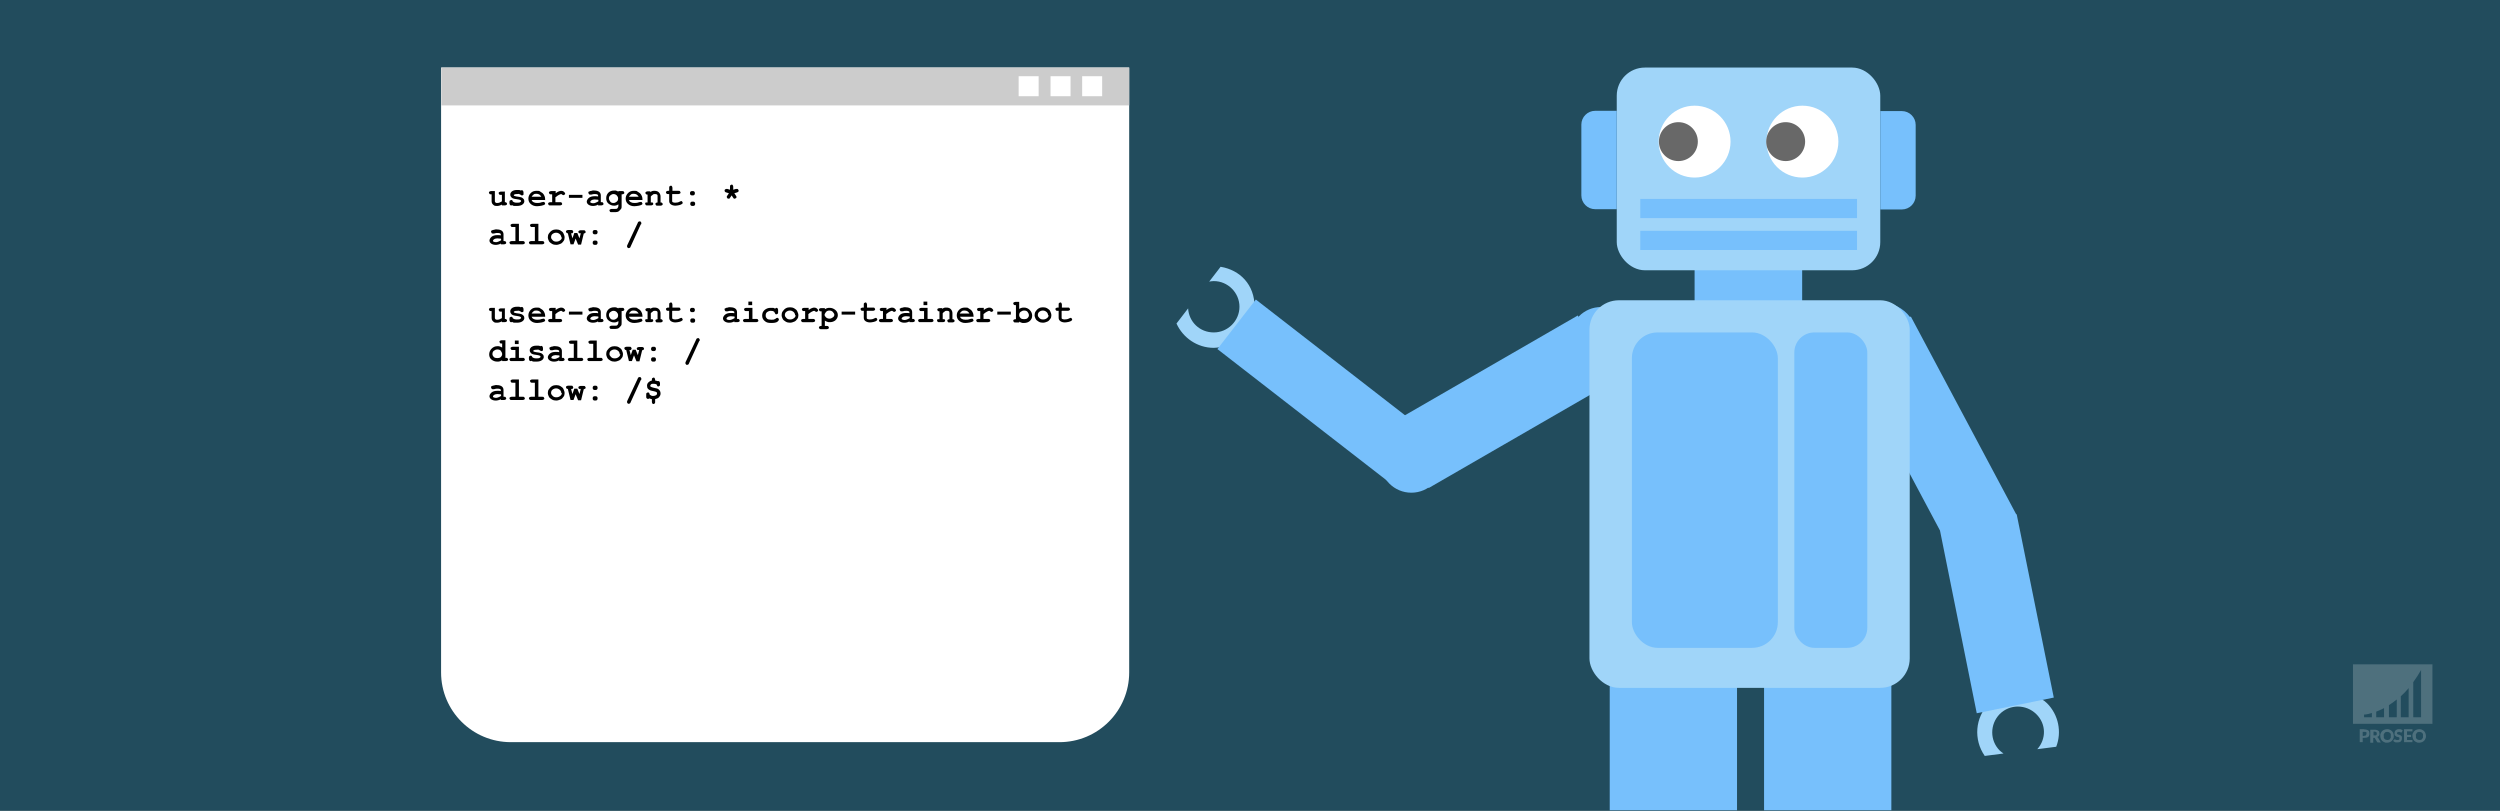 <?xml version="1.0" encoding="UTF-8"?> <svg xmlns="http://www.w3.org/2000/svg" version="1.1" viewBox="0 0 925 300"><rect x="0" y="0" width="925" height="300" fill="#333333" stroke="none"/><defs><style> .cls-1, .cls-2 { fill: #fff; } .cls-1, .cls-3 { opacity: .2; } .cls-4 { fill: #a0d5f9; } .cls-5 { fill: none; } .cls-6 { fill: #686868; } .cls-7 { fill: #126688; opacity: .5; } .cls-8 { fill: #77c0fc; } .cls-9 { fill: #ccc; } </style></defs><g><g id="bg"><rect class="cls-7" width="925" height="300"></rect></g><g id="watermerk"><g><path class="cls-1" d="M870.6,245.8v22h29.4v-22h-29.4ZM877.6,265.4h-2.9v-1s1.1,0,2.9-.6v1.6ZM882.1,265.4h-2.9v-2.1c.9-.3,1.9-.8,2.9-1.3v3.4ZM886.8,265.4h-2.9v-4.5c1-.6,1.9-1.3,2.9-2.1v6.5ZM891.2,265.4h-2.9v-7.8c1-.9,2-1.9,2.9-3v10.9ZM895.8,265.4h-2.9v-13c1-1.4,2-2.9,2.9-4.5v17.5Z"></path><g class="cls-3"><path class="cls-2" d="M874.8,269.9c.3,0,.6,0,.9.1.2,0,.4.2.6.3.2.1.3.3.3.5s.1.4.1.6,0,.5-.1.7c0,.2-.2.4-.3.5-.2.1-.4.3-.6.3-.2,0-.5.1-.9.1h-.6v1.6h-1.1v-4.8h1.7ZM874.8,272.2c.3,0,.5,0,.6-.2.1-.1.2-.3.2-.6s0-.2,0-.3c0,0,0-.2-.1-.2,0,0-.2-.1-.3-.1-.1,0-.2,0-.4,0h-.6v1.5h.6Z"></path><path class="cls-2" d="M880.9,274.7h-1c-.2,0-.3,0-.4-.2l-.8-1.4c0,0,0-.1-.1-.1,0,0-.1,0-.2,0h-.3v1.8h-1.1v-4.8h1.5c.3,0,.6,0,.9.1.2,0,.4.2.6.3.2.1.3.3.3.4,0,.2.1.4.1.6s0,.3,0,.4c0,.1-.1.3-.2.4,0,.1-.2.2-.3.3-.1,0-.3.2-.4.2,0,0,.1,0,.2.1,0,0,.1.1.2.2l1,1.7ZM878.6,272.1c.2,0,.3,0,.4,0,.1,0,.2,0,.3-.2s.1-.1.1-.2c0,0,0-.2,0-.3,0-.2,0-.4-.2-.5-.1-.1-.3-.2-.6-.2h-.4v1.4h.4Z"></path><path class="cls-2" d="M885.7,272.3c0,.3,0,.7-.2,1-.1.3-.3.6-.5.8-.2.2-.5.4-.8.5-.3.1-.6.2-1,.2s-.7,0-1-.2c-.3-.1-.6-.3-.8-.5-.2-.2-.4-.5-.5-.8-.1-.3-.2-.6-.2-1s0-.7.2-1c.1-.3.3-.6.5-.8s.5-.4.8-.5c.3-.1.6-.2,1-.2s.7,0,1,.2c.3.1.6.3.8.5.2.2.4.5.5.8.1.3.2.6.2,1ZM884.6,272.3c0-.2,0-.4,0-.6s-.1-.3-.3-.5c-.1-.1-.3-.2-.4-.3-.2,0-.4-.1-.6-.1s-.4,0-.6.1c-.2,0-.3.2-.4.3-.1.1-.2.3-.3.5s0,.4,0,.6,0,.5,0,.6c0,.2.1.3.3.5.1.1.3.2.4.3.2,0,.4.1.6.1s.4,0,.6-.1c.2,0,.3-.2.4-.3.1-.1.2-.3.3-.5,0-.2,0-.4,0-.6Z"></path><path class="cls-2" d="M888.7,270.9c0,0,0,0-.1.1s0,0-.1,0-.1,0-.2,0c0,0-.1,0-.2-.1,0,0-.2,0-.2-.1,0,0-.2,0-.3,0-.2,0-.4,0-.5.1s-.2.2-.2.4,0,.2,0,.2c0,0,.1.1.2.2,0,0,.2,0,.3.1s.3,0,.4.1c.1,0,.3.1.4.2.1,0,.2.1.3.2,0,0,.2.2.2.4,0,.1,0,.3,0,.5s0,.4-.1.6c0,.2-.2.4-.3.5-.1.1-.3.3-.5.3-.2,0-.5.1-.7.1s-.3,0-.5,0c-.2,0-.3,0-.4-.1-.1,0-.3-.1-.4-.2-.1,0-.2-.2-.3-.3l.3-.5s0,0,.1,0c0,0,0,0,.1,0s.1,0,.2,0,.1,0,.2.1c0,0,.2,0,.3.1.1,0,.2,0,.4,0s.4,0,.5-.1c.1,0,.2-.2.2-.4s0-.2,0-.3c0,0-.1-.1-.2-.2,0,0-.2,0-.3-.1-.1,0-.3,0-.4-.1-.1,0-.3,0-.4-.2s-.2-.1-.3-.2-.2-.2-.2-.4c0-.2,0-.3,0-.6s0-.4.1-.5c0-.2.2-.3.3-.5.1-.1.3-.2.5-.3s.4-.1.7-.1.3,0,.4,0c.1,0,.3,0,.4.1.1,0,.2,0,.3.2.1,0,.2.1.3.2l-.3.5Z"></path><path class="cls-2" d="M890.6,270.8v1.1h1.5v.8h-1.5v1.1h2v.8h-3.1v-4.8h3.1v.8h-2Z"></path><path class="cls-2" d="M897.6,272.3c0,.3,0,.7-.2,1-.1.3-.3.6-.5.8-.2.2-.5.4-.8.5-.3.1-.6.2-1,.2s-.7,0-1-.2c-.3-.1-.6-.3-.8-.5-.2-.2-.4-.5-.5-.8-.1-.3-.2-.6-.2-1s0-.7.2-1c.1-.3.3-.6.5-.8s.5-.4.8-.5c.3-.1.6-.2,1-.2s.7,0,1,.2c.3.1.6.3.8.5.2.2.4.5.5.8.1.3.2.6.2,1ZM896.5,272.3c0-.2,0-.4,0-.6s-.1-.3-.3-.5c-.1-.1-.3-.2-.4-.3-.2,0-.4-.1-.6-.1s-.4,0-.6.1c-.2,0-.3.2-.4.3-.1.1-.2.3-.3.5s0,.4,0,.6,0,.5,0,.6c0,.2.1.3.3.5.1.1.3.2.4.3.2,0,.4.1.6.1s.4,0,.6-.1c.2,0,.3-.2.4-.3.1-.1.2-.3.3-.5,0-.2,0-.4,0-.6Z"></path></g></g></g><g id="afbeelding"><g><g><path class="cls-5" d="M449.1,123c5.2,0,9.5-4.3,9.5-9.5s-4.3-9.5-9.5-9.5-1.2,0-1.7.2l-7.7,10c.3,5,4.4,8.9,9.5,8.9Z"></path><path class="cls-4" d="M451.7,98.6l-4.3,5.6c.6-.1,1.1-.2,1.7-.2,5.2,0,9.5,4.3,9.5,9.5s-4.3,9.5-9.5,9.5-9.2-3.9-9.5-8.9l-4.3,5.6c2.4,5.3,7.7,9,13.8,9s15.1-6.8,15.1-15.1-5.4-13.7-12.6-14.9Z"></path></g><g><path class="cls-5" d="M753.3,264.2c-3.7-3.7-9.7-3.7-13.5,0-3.7,3.7-3.7,9.7,0,13.5s.9.8,1.4,1.1l12.5-1.6c3.3-3.7,3.1-9.4-.4-13Z"></path><path class="cls-4" d="M734.3,279.7l7-.9c-.5-.3-.9-.7-1.4-1.1-3.7-3.7-3.7-9.7,0-13.5,3.7-3.7,9.7-3.7,13.5,0s3.7,9.3.4,13l7-.9c2.1-5.4.9-11.8-3.4-16.1s-15.5-5.9-21.4,0c-5.3,5.3-5.8,13.5-1.7,19.4Z"></path></g><rect class="cls-8" x="627" y="95.5" width="39.8" height="21.6"></rect><rect class="cls-4" x="598.2" y="25" width="97.5" height="75" rx="10.4" ry="10.4"></rect><g><circle class="cls-2" cx="627" cy="52.4" r="13.3"></circle><circle class="cls-2" cx="666.9" cy="52.4" r="13.3"></circle></g><path class="cls-8" d="M590.2,41h8v36.4h-8c-2.8,0-5.1-2.3-5.1-5.1v-26.2c0-2.8,2.3-5.1,5.1-5.1Z"></path><path class="cls-8" d="M700.9,41h8v36.4h-8c-2.8,0-5.1-2.3-5.1-5.1v-26.2c0-2.8,2.3-5.1,5.1-5.1Z" transform="translate(1404.6 118.5) rotate(-180)"></path><g><rect class="cls-8" x="606.9" y="85.4" width="80.2" height="7.1"></rect><rect class="cls-8" x="606.9" y="73.6" width="80.2" height="7.1"></rect></g><circle class="cls-6" cx="621" cy="52.4" r="7.2"></circle><circle class="cls-6" cx="660.7" cy="52.4" r="7.2"></circle><rect class="cls-8" x="595.6" y="248.4" width="47.1" height="51.4"></rect><rect class="cls-8" x="652.7" y="248.4" width="47.1" height="51.4"></rect><rect class="cls-8" x="542.4" y="108.8" width="27.7" height="79.7" transform="translate(406.8 -407.4) rotate(60)"></rect><circle class="cls-8" cx="592.4" cy="125.1" r="11.5"></circle><circle class="cls-8" cx="522.2" cy="170.8" r="11.5"></circle><rect class="cls-8" x="477.6" y="104.8" width="23.2" height="79.7" transform="translate(74.9 442.3) rotate(-52.2)"></rect><path class="cls-8" d="M746.3,190.3h-.5c0,0,.2,0,.2,0l-39-73.2-.3.2c-2.5-3.3-6.5-5.4-10.9-5.4-7.6,0-13.7,6.1-13.7,13.7s.3,3,.8,4.4l-.3.2,35.2,66.1,13.6,67.6,28.5-5.8-13.7-67.7Z"></path><rect class="cls-4" x="588.1" y="111.1" width="118.5" height="143.4" rx="10.9" ry="10.9"></rect><g><rect class="cls-8" x="603.8" y="123" width="54" height="116.7" rx="9.5" ry="9.5"></rect><rect class="cls-8" x="663.9" y="123" width="27" height="116.7" rx="7.4" ry="7.4"></rect></g><path class="cls-2" d="M163.3,25h254.5v223.8c0,14.2-11.5,25.8-25.8,25.8h-203c-14.2,0-25.8-11.5-25.8-25.8V25h0Z"></path><g><path d="M186.8,70.7v4.1c.3,0,.4,0,.6.2s.2.3.2.4,0,.3-.2.4-.3.2-.6.2h-1.1v-.3c-.3.2-.7.3-1,.4s-.6.1-.9.1-.7,0-1-.2-.5-.4-.7-.7c-.1-.2-.2-.5-.2-.8v-2.6h-.2c-.3,0-.5,0-.6-.2s-.2-.3-.2-.4,0-.3.2-.4.3-.2.6-.2h1.4v3.6c0,.3,0,.4.2.6s.3.2.6.2.5,0,.8-.1.6-.3,1-.5v-2.4h-.4c-.3,0-.5,0-.6-.2s-.2-.3-.2-.4,0-.3.2-.4.3-.2.6-.2h1.6Z"></path><path d="M192.7,72.1c-.2-.1-.4-.2-.6-.3s-.4,0-.7,0c-.5,0-.8,0-1.1.2-.1,0-.2.1-.2.2s0,.2.2.3c.1,0,.4.1.8.2.8.1,1.4.2,1.7.3.4.1.7.4.9.6s.3.6.3.9-.2.8-.6,1.1c-.5.4-1.2.6-2.1.6s-.7,0-1,0-.6-.1-.8-.3c0,0-.1,0-.2.1s-.1,0-.2,0c-.2,0-.3,0-.4-.2s-.2-.3-.2-.6v-.4c0-.3,0-.5.2-.6s.3-.2.4-.2.3,0,.4.1.2.2.2.4c.2.2.4.3.7.4s.6.1.9.1c.6,0,1,0,1.3-.3.1,0,.2-.2.2-.3,0-.2-.1-.3-.3-.4s-.6-.2-1.3-.3c-1-.1-1.6-.3-1.9-.6-.3-.3-.5-.6-.5-1.1s.2-.8.5-1.1c.5-.4,1.1-.6,1.9-.6s.5,0,.8,0,.5.1.7.2c0,0,.1,0,.2-.1s.1,0,.2,0c.2,0,.3,0,.4.2s.2.3.2.6v.3c0,.3,0,.4,0,.5-.1.2-.3.3-.5.3s-.3,0-.4-.1-.2-.2-.2-.4Z"></path><path d="M201.6,74h-4.9c.1.3.3.6.7.8s.7.3,1.3.3,1,0,1.8-.3c.3,0,.5-.1.6-.1s.3,0,.4.2.2.3.2.4,0,.3-.2.4c-.2.1-.5.3-1.1.4s-1.2.2-1.7.2c-1,0-1.7-.3-2.3-.8s-.9-1.2-.9-2,.3-1.5.9-2.1,1.3-.8,2.2-.8.9,0,1.3.3.7.4.9.6c.3.3.5.6.7,1.1.1.3.2.6.2,1v.5ZM200.3,72.8c-.2-.3-.4-.6-.7-.8s-.7-.3-1.1-.3-.8,0-1.1.3-.5.4-.7.8h3.6Z"></path><path d="M205.6,70.7v.8c.5-.4.9-.6,1.2-.7s.6-.2.8-.2c.4,0,.8.1,1.1.4.2.2.4.4.4.6s0,.3-.2.4-.3.2-.4.2-.3,0-.5-.2-.3-.2-.4-.2-.4.1-.8.3-.8.5-1.3.9v1.8h1.7c.3,0,.5,0,.6.2s.2.3.2.4,0,.3-.2.4-.3.2-.6.2h-3.6c-.3,0-.5,0-.6-.2s-.2-.3-.2-.4,0-.3.2-.4.3-.2.6-.2h.7v-2.9h-.4c-.3,0-.5,0-.6-.2s-.2-.3-.2-.4,0-.3.2-.4.3-.2.6-.2h1.6Z"></path><path d="M215.5,73.2h-5v-1.1h5v1.1Z"></path><path d="M221.3,76v-.3c-.3.2-.6.3-1,.4s-.7.1-1,.1c-.6,0-1.2-.2-1.6-.5s-.6-.7-.6-1.1.3-1,.8-1.4,1.2-.6,2.1-.6.8,0,1.3.1v-.3c0-.2,0-.3-.2-.4s-.4-.2-.9-.2-.8,0-1.4.2c-.2,0-.4,0-.5,0s-.3,0-.4-.2-.2-.3-.2-.4,0-.2,0-.3,0-.1.2-.2.2,0,.4-.2c.3,0,.6-.1.9-.2s.6,0,.8,0c.7,0,1.3.2,1.7.5s.6.8.6,1.3v2.5h.2c.3,0,.5,0,.6.2s.2.3.2.4,0,.3-.2.4-.3.2-.6.2h-1.4ZM221.3,73.9c-.5,0-.9-.1-1.3-.1s-.9.1-1.3.4c-.2.2-.3.3-.3.5s0,.2.2.3c.2.1.5.2.8.2s.6,0,1-.2.7-.3,1-.5v-.5Z"></path><path d="M228.8,71.1v-.4h1.4c.3,0,.5,0,.6.2s.2.3.2.4,0,.3-.2.4-.3.2-.6.2h-.2v4.4c0,.4,0,.8-.3,1.1s-.5.6-.8.8-.8.3-1.2.3h-1.4c-.3,0-.5,0-.6-.2s-.2-.3-.2-.4,0-.3.2-.4.3-.2.6-.2h1.3c.4,0,.7,0,.9-.3s.3-.5.3-.8v-.6c-.3.2-.5.3-.8.4s-.6.1-.8.1c-.8,0-1.5-.3-2.1-.8s-.8-1.2-.8-2,.3-1.5.8-2,1.2-.8,2.1-.8.6,0,.9.1.5.2.8.4ZM228.7,73.4c0-.4-.2-.8-.5-1.1s-.7-.5-1.2-.5-.8.2-1.2.5-.5.7-.5,1.1.2.8.5,1.2.7.5,1.2.5.8-.2,1.2-.5.5-.7.5-1.2Z"></path><path d="M237.6,74h-4.9c.1.3.3.6.7.8s.7.3,1.3.3,1,0,1.8-.3c.3,0,.5-.1.6-.1s.3,0,.4.2.2.3.2.4,0,.3-.2.4c-.2.1-.5.3-1.1.4s-1.2.2-1.7.2c-1,0-1.7-.3-2.3-.8s-.9-1.2-.9-2,.3-1.5.9-2.1,1.3-.8,2.2-.8.9,0,1.3.3.7.4.9.6c.3.3.5.6.7,1.1.1.3.2.6.2,1v.5ZM236.3,72.8c-.2-.3-.4-.6-.7-.8s-.7-.3-1.1-.3-.8,0-1.1.3-.5.4-.7.8h3.6Z"></path><path d="M240.6,70.7v.4c.2-.2.5-.3.7-.4s.5-.1.9-.1c.7,0,1.3.2,1.7.7.3.4.5.8.5,1.4v2.2c.3,0,.4,0,.6.2s.2.3.2.4,0,.3-.2.4-.3.2-.6.2h-1.1c-.3,0-.5,0-.6-.2s-.2-.3-.2-.4,0-.3.2-.4.3-.2.6-.2v-2.3c0-.3,0-.5-.2-.6-.2-.2-.5-.2-.8-.2s-.5,0-.7.2-.5.3-.8.7v2.2c.3,0,.5,0,.6,0,.2.1.3.3.3.5s0,.3-.2.4-.3.2-.6.2h-1.4c-.3,0-.5,0-.6-.2s-.2-.3-.2-.4,0-.4.3-.5c0,0,.3,0,.6,0v-2.9c-.3,0-.4,0-.6-.2s-.2-.3-.2-.4,0-.3.2-.4.3-.2.6-.2h1.1Z"></path><path d="M248.7,71.9v2.4c0,.3,0,.4.2.5.2.1.5.2.9.2.6,0,1.2-.1,1.7-.4.2-.1.4-.2.5-.2s.3,0,.4.2.2.3.2.4,0,.3-.2.4c-.2.2-.6.4-1.1.5s-1,.2-1.4.2c-.7,0-1.3-.2-1.7-.5s-.6-.7-.6-1.2v-2.6h-.4c-.3,0-.5,0-.6-.2s-.2-.3-.2-.4,0-.3.2-.4.3-.2.6-.2h.4v-1.1c0-.3,0-.5.2-.6s.3-.2.4-.2.3,0,.4.2.2.3.2.6v1.1h2.2c.3,0,.5,0,.6.2s.2.3.2.4,0,.3-.2.4-.3.2-.6.2h-2.2Z"></path><path d="M257.1,71.5c0,.2,0,.4-.2.6s-.4.2-.7.2-.5,0-.7-.2-.2-.3-.2-.6,0-.4.2-.6.4-.2.7-.2.5,0,.7.2.2.3.2.6ZM257.2,75.4c0,.2,0,.4-.2.6s-.4.2-.7.2-.5,0-.7-.2-.2-.3-.2-.6,0-.4.2-.6.4-.2.7-.2.5,0,.7.2.2.3.2.6Z"></path><path d="M269.7,71.5l-1-.3c-.2,0-.4-.2-.5-.3,0-.1-.1-.2-.1-.4s0-.3.2-.4.2-.2.4-.2.2,0,.4,0l1,.3v-1.1c0-.3,0-.5.2-.6s.3-.2.4-.2.3,0,.4.2.2.3.2.6v1.1l1-.3c.2,0,.3,0,.4,0,.1,0,.3,0,.4.2s.2.3.2.4,0,.3-.1.4-.2.2-.5.3l-1,.3.6.9c.2.2.2.4.2.5s0,.3-.2.4-.3.2-.4.2-.2,0-.3,0-.2-.2-.3-.3l-.6-.9-.6.9c-.1.2-.2.3-.3.3s-.2,0-.3,0-.3,0-.4-.2-.2-.3-.2-.4,0-.3.2-.5l.6-.9Z"></path><path d="M185.3,90.4v-.3c-.3.2-.6.3-1,.4s-.7.1-1,.1c-.6,0-1.2-.2-1.6-.5s-.6-.7-.6-1.1.3-1,.8-1.4,1.2-.6,2.1-.6.8,0,1.3.1v-.3c0-.2,0-.3-.2-.4s-.4-.2-.9-.2-.8,0-1.4.2c-.2,0-.4,0-.5,0s-.3,0-.4-.2-.2-.3-.2-.4,0-.2,0-.3,0-.1.2-.2.2,0,.4-.2c.3,0,.6-.1.9-.2s.6,0,.8,0c.7,0,1.3.2,1.7.5s.6.8.6,1.3v2.5h.2c.3,0,.5,0,.6.2s.2.3.2.4,0,.3-.2.4-.3.2-.6.2h-1.4ZM185.3,88.3c-.5,0-.9-.1-1.3-.1s-.9.1-1.3.4c-.2.2-.3.3-.3.5s0,.2.2.3c.2.1.5.2.8.2s.6,0,1-.2.7-.3,1-.5v-.5Z"></path><path d="M192,82.8v6.4h1.4c.3,0,.5,0,.6.2s.2.3.2.4,0,.3-.2.4-.3.2-.6.2h-4.1c-.3,0-.5,0-.6-.2s-.2-.3-.2-.4,0-.3.2-.4.3-.2.6-.2h1.4v-5.2h-1c-.3,0-.5,0-.6-.2s-.2-.3-.2-.4,0-.3.2-.4.3-.2.6-.2h2.2Z"></path><path d="M199.2,82.8v6.4h1.4c.3,0,.5,0,.6.2s.2.3.2.4,0,.3-.2.4-.3.2-.6.2h-4.1c-.3,0-.5,0-.6-.2s-.2-.3-.2-.4,0-.3.2-.4.3-.2.6-.2h1.4v-5.2h-1c-.3,0-.5,0-.6-.2s-.2-.3-.2-.4,0-.3.2-.4.3-.2.6-.2h2.2Z"></path><path d="M208.9,87.9c0,.5-.1.9-.4,1.3s-.6.8-1.1,1-1,.4-1.6.4-1.1-.1-1.6-.4-.9-.6-1.1-1-.4-.9-.4-1.4.1-1,.4-1.4.6-.8,1.1-1.1,1-.4,1.6-.4,1.1.1,1.6.4.9.6,1.1,1.1.4.9.4,1.4ZM207.7,87.9c0-.4-.1-.7-.4-1.1-.4-.4-.9-.7-1.5-.7s-1,.2-1.4.5-.5.8-.5,1.2.2.7.6,1.1.8.5,1.4.5,1-.2,1.4-.5.6-.7.6-1.1Z"></path><path d="M213,88.2l-.8,2.2h-1.1l-1-4.1c-.2,0-.4,0-.5-.2s-.2-.3-.2-.4,0-.3.2-.4.3-.2.6-.2h1.1c.3,0,.5,0,.6.2s.2.3.2.4,0,.3-.2.5-.3.1-.6.1l.5,1.9.7-2h1.1l.8,2,.5-1.9c-.3,0-.5,0-.6,0-.2-.1-.3-.3-.3-.5s0-.3.2-.4.3-.2.6-.2h1.1c.3,0,.5,0,.6.2s.2.3.2.4,0,.3-.2.4-.3.2-.5.2l-1,4.1h-1.1l-.9-2.2Z"></path><path d="M221.1,85.9c0,.2,0,.4-.2.6s-.4.2-.7.2-.5,0-.7-.2-.2-.3-.2-.6,0-.4.2-.6.4-.2.7-.2.5,0,.7.2.2.3.2.6ZM221.1,89.8c0,.2,0,.4-.2.6s-.4.2-.7.2-.5,0-.7-.2-.2-.3-.2-.6,0-.4.2-.6.4-.2.7-.2.5,0,.7.2.2.3.2.6Z"></path><path d="M237.1,83l-3.8,8.3c0,.2-.2.3-.3.4-.1,0-.2.1-.4.1s-.3,0-.4-.2-.2-.2-.2-.4,0-.3.1-.5l3.9-8.3c0-.2.2-.3.3-.4.1,0,.2-.1.4-.1s.3,0,.4.2.2.2.2.4,0,.3-.1.5Z"></path><path d="M186.8,113.9v4.1c.3,0,.4,0,.6.2s.2.3.2.4,0,.3-.2.4-.3.2-.6.2h-1.1v-.3c-.3.2-.7.3-1,.4s-.6.1-.9.1-.7,0-1-.2-.5-.4-.7-.7c-.1-.2-.2-.5-.2-.8v-2.6h-.2c-.3,0-.5,0-.6-.2s-.2-.3-.2-.4,0-.3.2-.4.3-.2.6-.2h1.4v3.6c0,.3,0,.4.2.6s.3.2.6.2.5,0,.8-.1.6-.3,1-.5v-2.4h-.4c-.3,0-.5,0-.6-.2s-.2-.3-.2-.4,0-.3.2-.4.3-.2.6-.2h1.6Z"></path><path d="M192.7,115.3c-.2-.1-.4-.2-.6-.3s-.4,0-.7,0c-.5,0-.8,0-1.1.2-.1,0-.2.1-.2.2s0,.2.2.3c.1,0,.4.1.8.2.8.1,1.4.2,1.7.3.4.1.7.4.9.6s.3.6.3.9-.2.8-.6,1.1c-.5.4-1.2.6-2.1.6s-.7,0-1,0-.6-.1-.8-.3c0,0-.1,0-.2.1s-.1,0-.2,0c-.2,0-.3,0-.4-.2s-.2-.3-.2-.6v-.4c0-.3,0-.5.2-.6s.3-.2.4-.2.3,0,.4.1.2.2.2.4c.2.2.4.3.7.4s.6.1.9.1c.6,0,1,0,1.3-.3.1,0,.2-.2.2-.3,0-.2-.1-.3-.3-.4s-.6-.2-1.3-.3c-1-.1-1.6-.3-1.9-.6-.3-.3-.5-.6-.5-1.1s.2-.8.5-1.1c.5-.4,1.1-.6,1.9-.6s.5,0,.8,0,.5.1.7.2c0,0,.1,0,.2-.1s.1,0,.2,0c.2,0,.3,0,.4.2s.2.3.2.6v.3c0,.3,0,.4,0,.5-.1.2-.3.3-.5.3s-.3,0-.4-.1-.2-.2-.2-.4Z"></path><path d="M201.6,117.2h-4.9c.1.3.3.6.7.8s.7.3,1.3.3,1,0,1.8-.3c.3,0,.5-.1.6-.1s.3,0,.4.2.2.3.2.4,0,.3-.2.4c-.2.1-.5.3-1.1.4s-1.2.2-1.7.2c-1,0-1.7-.3-2.3-.8s-.9-1.2-.9-2,.3-1.5.9-2.1,1.3-.8,2.2-.8.9,0,1.3.3.7.4.9.6c.3.3.5.6.7,1.1.1.3.2.6.2,1v.5ZM200.3,116c-.2-.3-.4-.6-.7-.8s-.7-.3-1.1-.3-.8,0-1.1.3-.5.4-.7.8h3.6Z"></path><path d="M205.6,113.9v.8c.5-.4.9-.6,1.2-.7s.6-.2.8-.2c.4,0,.8.1,1.1.4.2.2.4.4.4.6s0,.3-.2.4-.3.2-.4.2-.3,0-.5-.2-.3-.2-.4-.2-.4.1-.8.3-.8.5-1.3.9v1.8h1.7c.3,0,.5,0,.6.2s.2.3.2.4,0,.3-.2.4-.3.2-.6.2h-3.6c-.3,0-.5,0-.6-.2s-.2-.3-.2-.4,0-.3.2-.4.3-.2.6-.2h.7v-2.9h-.4c-.3,0-.5,0-.6-.2s-.2-.3-.2-.4,0-.3.2-.4.3-.2.6-.2h1.6Z"></path><path d="M215.5,116.4h-5v-1.1h5v1.1Z"></path><path d="M221.3,119.2v-.3c-.3.2-.6.3-1,.4s-.7.1-1,.1c-.6,0-1.2-.2-1.6-.5s-.6-.7-.6-1.1.3-1,.8-1.4,1.2-.6,2.1-.6.8,0,1.3.1v-.3c0-.2,0-.3-.2-.4s-.4-.2-.9-.2-.8,0-1.4.2c-.2,0-.4,0-.5,0s-.3,0-.4-.2-.2-.3-.2-.4,0-.2,0-.3,0-.1.2-.2.2,0,.4-.2c.3,0,.6-.1.9-.2s.6,0,.8,0c.7,0,1.3.2,1.7.5s.6.8.6,1.3v2.5h.2c.3,0,.5,0,.6.2s.2.3.2.4,0,.3-.2.4-.3.2-.6.2h-1.4ZM221.3,117.1c-.5,0-.9-.1-1.3-.1s-.9.1-1.3.4c-.2.2-.3.3-.3.5s0,.2.2.3c.2.1.5.2.8.2s.6,0,1-.2.7-.3,1-.5v-.5Z"></path><path d="M228.8,114.3v-.4h1.4c.3,0,.5,0,.6.2s.2.3.2.4,0,.3-.2.4-.3.2-.6.2h-.2v4.4c0,.4,0,.8-.3,1.1s-.5.6-.8.8-.8.3-1.2.3h-1.4c-.3,0-.5,0-.6-.2s-.2-.3-.2-.4,0-.3.2-.4.3-.2.6-.2h1.3c.4,0,.7,0,.9-.3s.3-.5.3-.8v-.6c-.3.2-.5.3-.8.4s-.6.1-.8.1c-.8,0-1.5-.3-2.1-.8s-.8-1.2-.8-2,.3-1.5.8-2,1.2-.8,2.1-.8.6,0,.9.1.5.2.8.4ZM228.7,116.6c0-.4-.2-.8-.5-1.1s-.7-.5-1.2-.5-.8.2-1.2.5-.5.7-.5,1.1.2.8.5,1.2.7.5,1.2.5.8-.2,1.2-.5.5-.7.5-1.2Z"></path><path d="M237.6,117.2h-4.9c.1.3.3.6.7.8s.7.3,1.3.3,1,0,1.8-.3c.3,0,.5-.1.6-.1s.3,0,.4.2.2.3.2.4,0,.3-.2.4c-.2.1-.5.3-1.1.4s-1.2.2-1.7.2c-1,0-1.7-.3-2.3-.8s-.9-1.2-.9-2,.3-1.5.9-2.1,1.3-.8,2.2-.8.9,0,1.3.3.7.4.9.6c.3.3.5.6.7,1.1.1.3.2.6.2,1v.5ZM236.3,116c-.2-.3-.4-.6-.7-.8s-.7-.3-1.1-.3-.8,0-1.1.3-.5.4-.7.8h3.6Z"></path><path d="M240.6,113.9v.4c.2-.2.5-.3.7-.4s.5-.1.9-.1c.7,0,1.3.2,1.7.7.3.4.5.8.5,1.4v2.2c.3,0,.4,0,.6.2s.2.3.2.4,0,.3-.2.4-.3.2-.6.2h-1.1c-.3,0-.5,0-.6-.2s-.2-.3-.2-.4,0-.3.2-.4.3-.2.6-.2v-2.3c0-.3,0-.5-.2-.6-.2-.2-.5-.2-.8-.2s-.5,0-.7.2-.5.3-.8.7v2.2c.3,0,.5,0,.6,0,.2.1.3.3.3.5s0,.3-.2.4-.3.2-.6.2h-1.4c-.3,0-.5,0-.6-.2s-.2-.3-.2-.4,0-.4.3-.5c0,0,.3,0,.6,0v-2.9c-.3,0-.4,0-.6-.2s-.2-.3-.2-.4,0-.3.2-.4.3-.2.6-.2h1.1Z"></path><path d="M248.7,115.1v2.4c0,.3,0,.4.2.5.2.1.5.2.9.2.6,0,1.2-.1,1.7-.4.2-.1.4-.2.5-.2s.3,0,.4.2.2.3.2.4,0,.3-.2.4c-.2.2-.6.4-1.1.5s-1,.2-1.4.2c-.7,0-1.3-.2-1.7-.5s-.6-.7-.6-1.2v-2.6h-.4c-.3,0-.5,0-.6-.2s-.2-.3-.2-.4,0-.3.2-.4.3-.2.6-.2h.4v-1.1c0-.3,0-.5.2-.6s.3-.2.4-.2.3,0,.4.2.2.3.2.6v1.1h2.2c.3,0,.5,0,.6.2s.2.3.2.4,0,.3-.2.4-.3.2-.6.2h-2.2Z"></path><path d="M257.1,114.7c0,.2,0,.4-.2.6s-.4.2-.7.2-.5,0-.7-.2-.2-.3-.2-.6,0-.4.2-.6.4-.2.7-.2.5,0,.7.2.2.3.2.6ZM257.2,118.6c0,.2,0,.4-.2.6s-.4.2-.7.2-.5,0-.7-.2-.2-.3-.2-.6,0-.4.2-.6.4-.2.7-.2.5,0,.7.2.2.3.2.6Z"></path><path d="M271.7,119.2v-.3c-.3.2-.6.3-1,.4s-.7.1-1,.1c-.6,0-1.2-.2-1.6-.5s-.6-.7-.6-1.1.3-1,.8-1.4,1.2-.6,2.1-.6.8,0,1.3.1v-.3c0-.2,0-.3-.2-.4s-.4-.2-.9-.2-.8,0-1.4.2c-.2,0-.4,0-.5,0s-.3,0-.4-.2-.2-.3-.2-.4,0-.2,0-.3,0-.1.2-.2.2,0,.4-.2c.3,0,.6-.1.9-.2s.6,0,.8,0c.7,0,1.3.2,1.7.5s.6.8.6,1.3v2.5h.2c.3,0,.5,0,.6.2s.2.3.2.4,0,.3-.2.4-.3.2-.6.2h-1.4ZM271.7,117.1c-.5,0-.9-.1-1.3-.1s-.9.1-1.3.4c-.2.2-.3.3-.3.5s0,.2.2.3c.2.1.5.2.8.2s.6,0,1-.2.7-.3,1-.5v-.5Z"></path><path d="M278.4,113.9v4.1h1.4c.3,0,.5,0,.6.2s.2.3.2.4,0,.3-.2.4-.3.2-.6.2h-4.1c-.3,0-.5,0-.6-.2s-.2-.3-.2-.4,0-.3.2-.4.3-.2.6-.2h1.4v-2.9h-1c-.3,0-.5,0-.6-.2s-.2-.3-.2-.4,0-.3.2-.4.3-.2.6-.2h2.2ZM278.3,111.6v1.3h-1.4v-1.3h1.4Z"></path><path d="M286.9,114.1c.1-.1.3-.2.4-.2s.3,0,.4.2.2.3.2.6v.8c0,.3,0,.5-.2.6s-.3.2-.4.2-.3,0-.4-.1c0,0-.1-.2-.2-.4s-.2-.4-.3-.5c-.3-.2-.7-.3-1.2-.3s-1,.2-1.4.5-.5.8-.5,1.3.2.8.5,1.1.9.4,1.6.4.9,0,1.2-.2c.2,0,.4-.2.5-.3s.3-.2.5-.2.3,0,.4.2.2.3.2.4c0,.3-.2.5-.5.8-.5.4-1.3.5-2.4.5s-1.7-.2-2.2-.6c-.7-.5-1.1-1.2-1.1-2.1s.3-1.6.9-2.1,1.3-.8,2.2-.8.6,0,.9,0,.5.2.8.3Z"></path><path d="M295.4,116.7c0,.5-.1.9-.4,1.3s-.6.8-1.1,1-1,.4-1.6.4-1.1-.1-1.6-.4-.9-.6-1.1-1-.4-.9-.4-1.4.1-1,.4-1.4.6-.8,1.1-1.1,1-.4,1.6-.4,1.1.1,1.6.4.9.6,1.1,1.1.4.9.4,1.4ZM294.2,116.7c0-.4-.1-.7-.4-1.1-.4-.4-.9-.7-1.5-.7s-1,.2-1.4.5-.5.8-.5,1.2.2.7.6,1.1.8.5,1.4.5,1-.2,1.4-.5.6-.7.6-1.1Z"></path><path d="M299.2,113.9v.8c.5-.4.9-.6,1.2-.7s.6-.2.8-.2c.4,0,.8.1,1.1.4.2.2.4.4.4.6s0,.3-.2.4-.3.2-.4.2-.3,0-.5-.2-.3-.2-.4-.2-.4.1-.8.3-.8.5-1.3.9v1.8h1.7c.3,0,.5,0,.6.2s.2.3.2.4,0,.3-.2.4-.3.2-.6.2h-3.6c-.3,0-.5,0-.6-.2s-.2-.3-.2-.4,0-.3.2-.4.3-.2.6-.2h.7v-2.9h-.4c-.3,0-.5,0-.6-.2s-.2-.3-.2-.4,0-.3.2-.4.3-.2.6-.2h1.6Z"></path><path d="M305.2,118.6v2h.7c.3,0,.5,0,.6.2s.2.3.2.4,0,.3-.2.4-.3.2-.6.2h-2.1c-.3,0-.5,0-.6-.2s-.2-.3-.2-.4,0-.3.2-.4.3-.2.6-.2h.2v-5.4h-.2c-.3,0-.5,0-.6-.2s-.2-.3-.2-.4,0-.3.2-.4.3-.2.6-.2h1.4v.4c.3-.2.6-.3.9-.4s.6-.1.9-.1c.8,0,1.5.3,2.1.8s.9,1.2.9,1.9-.3,1.4-1,2c-.6.4-1.2.6-1.9.6s-.6,0-.9-.1-.6-.2-.9-.4ZM308.7,116.5c0-.2,0-.4-.2-.6s-.3-.5-.6-.7-.6-.3-1-.3c-.6,0-1.1.2-1.4.7-.2.3-.4.6-.4.9s.2.6.5.9.8.5,1.3.5.9-.2,1.3-.5.5-.6.5-.9Z"></path><path d="M316.4,116.4h-5v-1.1h5v1.1Z"></path><path d="M320.7,115.1v2.4c0,.3,0,.4.2.5.2.1.5.2.9.2.6,0,1.2-.1,1.7-.4.2-.1.4-.2.5-.2s.3,0,.4.2.2.3.2.4,0,.3-.2.4c-.2.2-.6.4-1.1.5s-1,.2-1.4.2c-.7,0-1.3-.2-1.7-.5s-.6-.7-.6-1.2v-2.6h-.4c-.3,0-.5,0-.6-.2s-.2-.3-.2-.4,0-.3.2-.4.3-.2.6-.2h.4v-1.1c0-.3,0-.5.2-.6s.3-.2.4-.2.3,0,.4.2.2.3.2.6v1.1h2.2c.3,0,.5,0,.6.2s.2.3.2.4,0,.3-.2.4-.3.2-.6.2h-2.2Z"></path><path d="M328,113.9v.8c.5-.4.9-.6,1.2-.7s.6-.2.8-.2c.4,0,.8.1,1.1.4.2.2.4.4.4.6s0,.3-.2.4-.3.2-.4.2-.3,0-.5-.2-.3-.2-.4-.2-.4.1-.8.3-.8.5-1.3.9v1.8h1.7c.3,0,.5,0,.6.2s.2.3.2.4,0,.3-.2.4-.3.2-.6.2h-3.6c-.3,0-.5,0-.6-.2s-.2-.3-.2-.4,0-.3.2-.4.3-.2.6-.2h.7v-2.9h-.4c-.3,0-.5,0-.6-.2s-.2-.3-.2-.4,0-.3.2-.4.3-.2.6-.2h1.6Z"></path><path d="M336.5,119.2v-.3c-.3.2-.6.3-1,.4s-.7.1-1,.1c-.6,0-1.2-.2-1.6-.5s-.6-.7-.6-1.1.3-1,.8-1.4,1.2-.6,2.1-.6.8,0,1.3.1v-.3c0-.2,0-.3-.2-.4s-.4-.2-.9-.2-.8,0-1.4.2c-.2,0-.4,0-.5,0s-.3,0-.4-.2-.2-.3-.2-.4,0-.2,0-.3,0-.1.2-.2.2,0,.4-.2c.3,0,.6-.1.9-.2s.6,0,.8,0c.7,0,1.3.2,1.7.5s.6.8.6,1.3v2.5h.2c.3,0,.5,0,.6.2s.2.3.2.4,0,.3-.2.4-.3.2-.6.2h-1.4ZM336.5,117.1c-.5,0-.9-.1-1.3-.1s-.9.1-1.3.4c-.2.2-.3.3-.3.5s0,.2.2.3c.2.1.5.2.8.2s.6,0,1-.2.7-.3,1-.5v-.5Z"></path><path d="M343.2,113.9v4.1h1.4c.3,0,.5,0,.6.2s.2.3.2.4,0,.3-.2.4-.3.2-.6.2h-4.1c-.3,0-.5,0-.6-.2s-.2-.3-.2-.4,0-.3.2-.4.3-.2.6-.2h1.4v-2.9h-1c-.3,0-.5,0-.6-.2s-.2-.3-.2-.4,0-.3.2-.4.3-.2.6-.2h2.2ZM343.1,111.6v1.3h-1.4v-1.3h1.4Z"></path><path d="M348.6,113.9v.4c.2-.2.5-.3.7-.4s.5-.1.9-.1c.7,0,1.3.2,1.7.7.3.4.5.8.5,1.4v2.2c.3,0,.4,0,.6.2s.2.3.2.4,0,.3-.2.4-.3.2-.6.2h-1.1c-.3,0-.5,0-.6-.2s-.2-.3-.2-.4,0-.3.2-.4.3-.2.6-.2v-2.3c0-.3,0-.5-.2-.6-.2-.2-.5-.2-.8-.2s-.5,0-.7.2-.5.3-.8.7v2.2c.3,0,.5,0,.6,0,.2.1.3.3.3.5s0,.3-.2.4-.3.2-.6.2h-1.4c-.3,0-.5,0-.6-.2s-.2-.3-.2-.4,0-.4.3-.5c0,0,.3,0,.6,0v-2.9c-.3,0-.4,0-.6-.2s-.2-.3-.2-.4,0-.3.2-.4.3-.2.6-.2h1.1Z"></path><path d="M360.1,117.2h-4.9c.1.3.3.6.7.8s.7.3,1.3.3,1,0,1.8-.3c.3,0,.5-.1.6-.1s.3,0,.4.2.2.3.2.4,0,.3-.2.4c-.2.1-.5.3-1.1.4s-1.2.2-1.7.2c-1,0-1.7-.3-2.3-.8s-.9-1.2-.9-2,.3-1.5.9-2.1,1.3-.8,2.2-.8.9,0,1.3.3.7.4.9.6c.3.3.5.6.7,1.1.1.3.2.6.2,1v.5ZM358.7,116c-.2-.3-.4-.6-.7-.8s-.7-.3-1.1-.3-.8,0-1.1.3-.5.4-.7.8h3.6Z"></path><path d="M364,113.9v.8c.5-.4.9-.6,1.2-.7s.6-.2.8-.2c.4,0,.8.1,1.1.4.2.2.4.4.4.6s0,.3-.2.4-.3.2-.4.2-.3,0-.5-.2-.3-.2-.4-.2-.4.1-.8.3-.8.5-1.3.9v1.8h1.7c.3,0,.5,0,.6.2s.2.3.2.4,0,.3-.2.4-.3.2-.6.2h-3.6c-.3,0-.5,0-.6-.2s-.2-.3-.2-.4,0-.3.2-.4.3-.2.6-.2h.7v-2.9h-.4c-.3,0-.5,0-.6-.2s-.2-.3-.2-.4,0-.3.2-.4.3-.2.6-.2h1.6Z"></path><path d="M374,116.4h-5v-1.1h5v1.1Z"></path><path d="M377.1,111.6v2.7c.3-.2.6-.3.9-.4s.6-.1.9-.1c.8,0,1.5.3,2.1.9s.9,1.3.9,2.1-.3,1.4-.8,1.9-1.3.8-2.2.8-.6,0-.9-.1-.6-.2-.9-.4v.3h-1.4c-.3,0-.5,0-.6-.2s-.2-.3-.2-.4,0-.3.2-.4.3-.2.6-.2h.2v-5.2h-.2c-.3,0-.5,0-.6-.2s-.2-.3-.2-.4,0-.3.2-.4.3-.2.6-.2h1.4ZM380.7,116.7c0-.5-.2-.9-.5-1.3s-.8-.5-1.3-.5-.9.2-1.3.5-.5.8-.5,1.2.2.8.5,1.1.8.4,1.3.4,1-.1,1.3-.4.5-.6.5-1.1Z"></path><path d="M389,116.7c0,.5-.1.9-.4,1.3s-.6.8-1.1,1-1,.4-1.6.4-1.1-.1-1.6-.4-.9-.6-1.1-1-.4-.9-.4-1.4.1-1,.4-1.4.6-.8,1.1-1.1,1-.4,1.6-.4,1.1.1,1.6.4.9.6,1.1,1.1.4.9.4,1.4ZM387.8,116.7c0-.4-.1-.7-.4-1.1-.4-.4-.9-.7-1.5-.7s-1,.2-1.4.5-.5.8-.5,1.2.2.7.6,1.1.8.5,1.4.5,1-.2,1.4-.5.6-.7.6-1.1Z"></path><path d="M392.8,115.1v2.4c0,.3,0,.4.2.5.2.1.5.2.9.2.6,0,1.2-.1,1.7-.4.2-.1.4-.2.5-.2s.3,0,.4.2.2.3.2.4,0,.3-.2.4c-.2.2-.6.4-1.1.5s-1,.2-1.4.2c-.7,0-1.3-.2-1.7-.5s-.6-.7-.6-1.2v-2.6h-.4c-.3,0-.5,0-.6-.2s-.2-.3-.2-.4,0-.3.2-.4.3-.2.6-.2h.4v-1.1c0-.3,0-.5.2-.6s.3-.2.4-.2.3,0,.4.2.2.3.2.6v1.1h2.2c.3,0,.5,0,.6.2s.2.3.2.4,0,.3-.2.4-.3.2-.6.2h-2.2Z"></path><path d="M187,126v6.4h.2c.3,0,.5,0,.6.2s.2.3.2.4,0,.3-.2.4-.3.2-.6.2h-1.4v-.3c-.3.2-.6.3-.9.4s-.6.1-.9.1c-.9,0-1.6-.3-2.2-.8s-.8-1.2-.8-1.9.3-1.5.9-2.1,1.3-.9,2.1-.9.6,0,.9.1.6.2.9.4v-1.5h-.2c-.3,0-.5,0-.6-.2s-.2-.3-.2-.4,0-.3.2-.4.3-.2.6-.2h1.4ZM185.8,131.1c0-.5-.2-.9-.5-1.3s-.8-.5-1.3-.5-.9.2-1.3.5-.5.8-.5,1.2.2.8.5,1.1.8.4,1.3.4,1-.1,1.3-.4.5-.6.5-1.1Z"></path><path d="M192,128.3v4.1h1.4c.3,0,.5,0,.6.2s.2.3.2.4,0,.3-.2.4-.3.2-.6.2h-4.1c-.3,0-.5,0-.6-.2s-.2-.3-.2-.4,0-.3.2-.4.3-.2.6-.2h1.4v-2.9h-1c-.3,0-.5,0-.6-.2s-.2-.3-.2-.4,0-.3.2-.4.3-.2.6-.2h2.2ZM191.9,126v1.3h-1.4v-1.3h1.4Z"></path><path d="M199.9,129.7c-.2-.1-.4-.2-.6-.3s-.4,0-.7,0c-.5,0-.8,0-1.1.2-.1,0-.2.1-.2.2s0,.2.2.3c.1,0,.4.1.8.2.8.1,1.4.2,1.7.3.4.1.7.4.9.6s.3.6.3.9-.2.8-.6,1.1c-.5.4-1.2.6-2.1.6s-.7,0-1,0-.6-.1-.8-.3c0,0-.1,0-.2.1s-.1,0-.2,0c-.2,0-.3,0-.4-.2s-.2-.3-.2-.6v-.4c0-.3,0-.5.2-.6s.3-.2.4-.2.3,0,.4.1.2.2.2.4c.2.2.4.3.7.4s.6.1.9.1c.6,0,1,0,1.3-.3.1,0,.2-.2.2-.3,0-.2-.1-.3-.3-.4s-.6-.2-1.3-.3c-1-.1-1.6-.3-1.9-.6-.3-.3-.5-.6-.5-1.1s.2-.8.5-1.1c.5-.4,1.1-.6,1.9-.6s.5,0,.8,0,.5.1.7.2c0,0,.1,0,.2-.1s.1,0,.2,0c.2,0,.3,0,.4.2s.2.3.2.6v.3c0,.3,0,.4,0,.5-.1.2-.3.3-.5.3s-.3,0-.4-.1-.2-.2-.2-.4Z"></path><path d="M206.9,133.6v-.3c-.3.2-.6.3-1,.4s-.7.1-1,.1c-.6,0-1.2-.2-1.6-.5s-.6-.7-.6-1.1.3-1,.8-1.4,1.2-.6,2.1-.6.8,0,1.3.1v-.3c0-.2,0-.3-.2-.4s-.4-.2-.9-.2-.8,0-1.4.2c-.2,0-.4,0-.5,0s-.3,0-.4-.2-.2-.3-.2-.4,0-.2,0-.3,0-.1.2-.2.2,0,.4-.2c.3,0,.6-.1.9-.2s.6,0,.8,0c.7,0,1.3.2,1.7.5s.6.8.6,1.3v2.5h.2c.3,0,.5,0,.6.2s.2.3.2.4,0,.3-.2.4-.3.2-.6.2h-1.4ZM206.9,131.5c-.5,0-.9-.1-1.3-.1s-.9.1-1.3.4c-.2.2-.3.3-.3.5s0,.2.2.3c.2.1.5.2.8.2s.6,0,1-.2.7-.3,1-.5v-.5Z"></path><path d="M213.6,126v6.4h1.4c.3,0,.5,0,.6.2s.2.3.2.4,0,.3-.2.4-.3.2-.6.2h-4.1c-.3,0-.5,0-.6-.2s-.2-.3-.2-.4,0-.3.2-.4.3-.2.6-.2h1.4v-5.2h-1c-.3,0-.5,0-.6-.2s-.2-.3-.2-.4,0-.3.2-.4.3-.2.6-.2h2.2Z"></path><path d="M220.8,126v6.4h1.4c.3,0,.5,0,.6.2s.2.3.2.4,0,.3-.2.4-.3.2-.6.2h-4.1c-.3,0-.5,0-.6-.2s-.2-.3-.2-.4,0-.3.2-.4.3-.2.6-.2h1.4v-5.2h-1c-.3,0-.5,0-.6-.2s-.2-.3-.2-.4,0-.3.2-.4.3-.2.6-.2h2.2Z"></path><path d="M230.5,131.1c0,.5-.1.9-.4,1.3s-.6.8-1.1,1-1,.4-1.6.4-1.1-.1-1.6-.4-.9-.6-1.1-1-.4-.9-.4-1.4.1-1,.4-1.4.6-.8,1.1-1.1,1-.4,1.6-.4,1.1.1,1.6.4.9.6,1.1,1.1.4.9.4,1.4ZM229.3,131.1c0-.4-.1-.7-.4-1.1-.4-.4-.9-.7-1.5-.7s-1,.2-1.4.5-.5.8-.5,1.2.2.7.6,1.1.8.5,1.4.5,1-.2,1.4-.5.6-.7.6-1.1Z"></path><path d="M234.6,131.4l-.8,2.2h-1.1l-1-4.1c-.2,0-.4,0-.5-.2s-.2-.3-.2-.4,0-.3.2-.4.3-.2.6-.2h1.1c.3,0,.5,0,.6.2s.2.3.2.4,0,.3-.2.5-.3.1-.6.1l.5,1.9.7-2h1.1l.8,2,.5-1.9c-.3,0-.5,0-.6,0-.2-.1-.3-.3-.3-.5s0-.3.2-.4.3-.2.6-.2h1.1c.3,0,.5,0,.6.2s.2.3.2.4,0,.3-.2.4-.3.2-.5.2l-1,4.1h-1.1l-.9-2.2Z"></path><path d="M242.7,129.1c0,.2,0,.4-.2.6s-.4.2-.7.2-.5,0-.7-.2-.2-.3-.2-.6,0-.4.2-.6.4-.2.7-.2.5,0,.7.2.2.3.2.6ZM242.7,133c0,.2,0,.4-.2.6s-.4.2-.7.2-.5,0-.7-.2-.2-.3-.2-.6,0-.4.2-.6.4-.2.7-.2.5,0,.7.2.2.3.2.6Z"></path><path d="M258.7,126.2l-3.8,8.3c0,.2-.2.3-.3.4-.1,0-.2.1-.4.1s-.3,0-.4-.2-.2-.2-.2-.4,0-.3.1-.5l3.9-8.3c0-.2.2-.3.3-.4.1,0,.2-.1.4-.1s.3,0,.4.2.2.2.2.4,0,.3-.1.5Z"></path><path d="M185.3,148v-.3c-.3.2-.6.3-1,.4s-.7.1-1,.1c-.6,0-1.2-.2-1.6-.5s-.6-.7-.6-1.1.3-1,.8-1.4,1.2-.6,2.1-.6.8,0,1.3.1v-.3c0-.2,0-.3-.2-.4s-.4-.2-.9-.2-.8,0-1.4.2c-.2,0-.4,0-.5,0s-.3,0-.4-.2-.2-.3-.2-.4,0-.2,0-.3,0-.1.2-.2.2,0,.4-.2c.3,0,.6-.1.9-.2s.6,0,.8,0c.7,0,1.3.2,1.7.5s.6.8.6,1.3v2.5h.2c.3,0,.5,0,.6.2s.2.3.2.4,0,.3-.2.4-.3.2-.6.2h-1.4ZM185.3,145.9c-.5,0-.9-.1-1.3-.1s-.9.1-1.3.4c-.2.2-.3.3-.3.5s0,.2.2.3c.2.1.5.2.8.2s.6,0,1-.2.7-.3,1-.5v-.5Z"></path><path d="M192,140.4v6.4h1.4c.3,0,.5,0,.6.2s.2.3.2.4,0,.3-.2.4-.3.2-.6.2h-4.1c-.3,0-.5,0-.6-.2s-.2-.3-.2-.4,0-.3.2-.4.3-.2.6-.2h1.4v-5.2h-1c-.3,0-.5,0-.6-.2s-.2-.3-.2-.4,0-.3.2-.4.3-.2.6-.2h2.2Z"></path><path d="M199.2,140.4v6.4h1.4c.3,0,.5,0,.6.2s.2.3.2.4,0,.3-.2.4-.3.2-.6.2h-4.1c-.3,0-.5,0-.6-.2s-.2-.3-.2-.4,0-.3.2-.4.3-.2.6-.2h1.4v-5.2h-1c-.3,0-.5,0-.6-.2s-.2-.3-.2-.4,0-.3.2-.4.3-.2.6-.2h2.2Z"></path><path d="M208.9,145.5c0,.5-.1.9-.4,1.3s-.6.8-1.1,1-1,.4-1.6.4-1.1-.1-1.6-.4-.9-.6-1.1-1-.4-.9-.4-1.4.1-1,.4-1.4.6-.8,1.1-1.1,1-.4,1.6-.4,1.1.1,1.6.4.9.6,1.1,1.1.4.9.4,1.4ZM207.7,145.5c0-.4-.1-.7-.4-1.1-.4-.4-.9-.7-1.5-.7s-1,.2-1.4.5-.5.8-.5,1.2.2.7.6,1.1.8.5,1.4.5,1-.2,1.4-.5.6-.7.6-1.1Z"></path><path d="M213,145.8l-.8,2.2h-1.1l-1-4.1c-.2,0-.4,0-.5-.2s-.2-.3-.2-.4,0-.3.2-.4.3-.2.6-.2h1.1c.3,0,.5,0,.6.2s.2.3.2.4,0,.3-.2.5-.3.1-.6.1l.5,1.9.7-2h1.1l.8,2,.5-1.9c-.3,0-.5,0-.6,0-.2-.1-.3-.3-.3-.5s0-.3.2-.4.3-.2.6-.2h1.1c.3,0,.5,0,.6.2s.2.3.2.4,0,.3-.2.4-.3.2-.5.2l-1,4.1h-1.1l-.9-2.2Z"></path><path d="M221.1,143.5c0,.2,0,.4-.2.6s-.4.2-.7.2-.5,0-.7-.2-.2-.3-.2-.6,0-.4.2-.6.4-.2.7-.2.5,0,.7.2.2.3.2.6ZM221.1,147.4c0,.2,0,.4-.2.6s-.4.2-.7.2-.5,0-.7-.2-.2-.3-.2-.6,0-.4.2-.6.4-.2.7-.2.5,0,.7.2.2.3.2.6Z"></path><path d="M237.1,140.6l-3.8,8.3c0,.2-.2.3-.3.4-.1,0-.2.1-.4.1s-.3,0-.4-.2-.2-.2-.2-.4,0-.3.1-.5l3.9-8.3c0-.2.2-.3.3-.4.1,0,.2-.1.4-.1s.3,0,.4.2.2.2.2.4,0,.3-.1.5Z"></path><path d="M242.4,140.8c.3,0,.5.1.8.2,0,0,.1,0,.2,0s.1,0,.2,0c.2,0,.3,0,.4.2s.2.3.2.6v.4c0,.3,0,.5-.2.6s-.3.2-.4.2-.3,0-.4-.2-.2-.3-.2-.5c-.3-.2-.6-.3-1.1-.3s-.8,0-1,.2-.3.3-.3.5,0,.3.2.4.4.2.8.3l.8.2c.7.1,1.2.3,1.4.6.4.3.6.8.6,1.4s-.2.9-.5,1.3-.8.6-1.5.8v1c0,.3,0,.5-.2.6s-.3.2-.4.2-.3,0-.4-.2-.2-.3-.2-.6v-1c-.3,0-.6-.2-.9-.3-.2.1-.3.2-.5.2s-.3,0-.5-.2-.2-.3-.2-.6v-.8c0-.3,0-.5.2-.6s.3-.2.4-.2.3,0,.4.1.2.2.2.4.1.3.2.4c.1.1.3.2.5.3s.5.1.7.1c.4,0,.8-.1,1.1-.3.2-.2.3-.3.3-.6s0-.4-.2-.5c-.1-.1-.4-.2-.8-.3l-.9-.2c-.6-.1-1.1-.4-1.4-.7s-.4-.7-.4-1.2.2-.9.5-1.2.7-.6,1.3-.7v-.3c0-.3,0-.5.2-.6s.3-.2.4-.2.3,0,.4.2.2.3.2.6v.3Z"></path></g><rect class="cls-9" x="163.3" y="25" width="254.5" height="14"></rect><g><rect class="cls-2" x="376.9" y="28.2" width="7.4" height="7.4"></rect><rect class="cls-2" x="388.7" y="28.2" width="7.4" height="7.4"></rect><rect class="cls-2" x="400.4" y="28.2" width="7.4" height="7.4"></rect></g></g></g></g></svg> 
